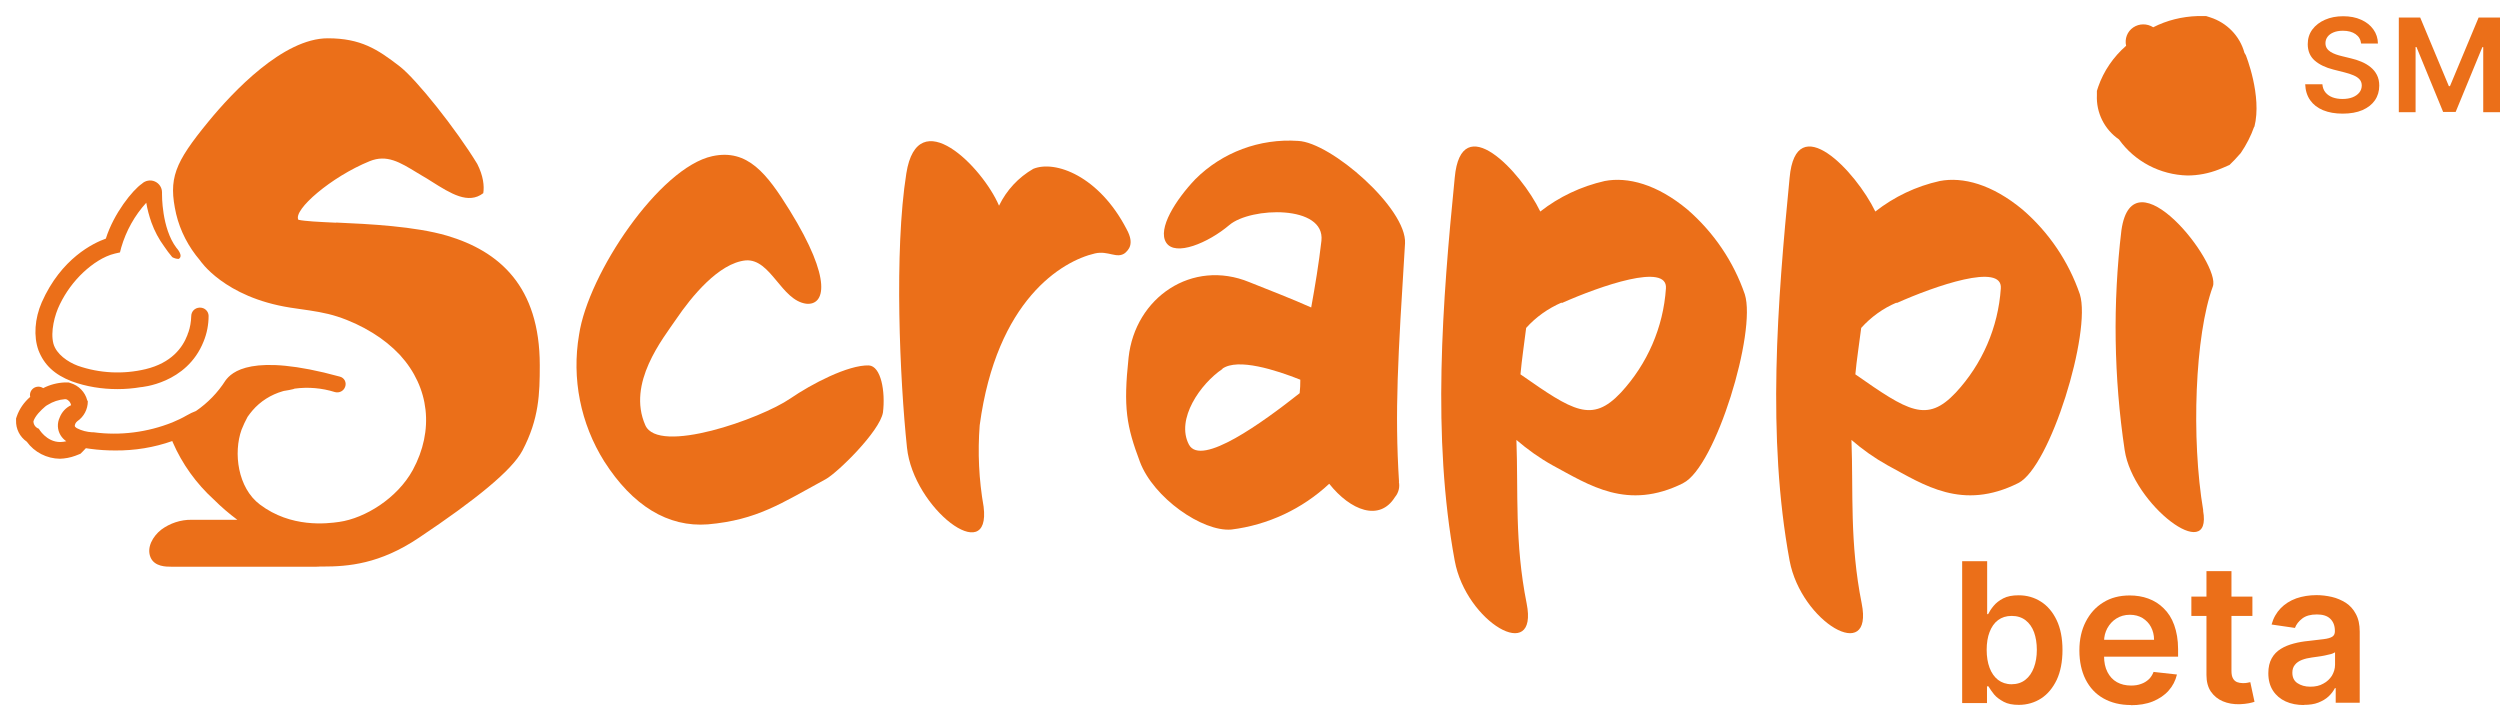 <svg width="154" height="44" viewBox="0 0 154 44" fill="none" xmlns="http://www.w3.org/2000/svg">
<path fill-rule="evenodd" clip-rule="evenodd" d="M20.71 13.709C22.74 13.799 25.56 13.939 27.54 14.519C30.74 15.469 33.25 17.619 33.25 22.499C33.25 24.249 33.21 25.799 32.18 27.759C31.53 28.979 29.3 30.789 25.8 33.129C23.39 34.749 21.44 34.899 19.89 34.899H19.7C19.63 34.909 19.57 34.909 19.5 34.909H10.53C10.24 34.909 9.53 34.909 9.28 34.349C9.01 33.739 9.41 33.039 9.93 32.629C10.47 32.229 11.13 32.009 11.8 32.019H14.62C14.11 31.639 13.63 31.229 13.18 30.779C12.09 29.789 11.22 28.579 10.64 27.239C10.64 27.219 10.62 27.189 10.61 27.169C9.48 27.569 8.29 27.759 7.1 27.749C6.59 27.749 6.08 27.719 5.57 27.649L5.29 27.609C5.23 27.679 5.17 27.739 5.11 27.799L4.96 27.949L4.76 28.029L4.63 28.079C4.33 28.189 4.01 28.249 3.69 28.259C2.88 28.249 2.12 27.859 1.65 27.209C1.22 26.909 0.97 26.419 0.99 25.899V25.779L1.03 25.659C1.19 25.189 1.48 24.779 1.86 24.449C1.81 24.239 1.9 24.029 2.07 23.909C2.25 23.789 2.48 23.789 2.66 23.909C3.07 23.699 3.52 23.579 3.98 23.559H4.23L4.35 23.599C4.85 23.749 5.24 24.149 5.37 24.649C5.37 24.659 5.39 24.669 5.39 24.689C5.39 24.689 5.4 24.709 5.41 24.719C5.41 25.209 5.17 25.669 4.76 25.949C4.71 25.989 4.67 26.039 4.64 26.099C4.62 26.139 4.59 26.239 4.62 26.279C4.65 26.319 4.69 26.349 4.74 26.379C5.03 26.529 5.35 26.609 5.68 26.629H5.77C7.41 26.849 9.09 26.629 10.62 26.019C10.93 25.889 11.23 25.749 11.52 25.579C11.69 25.479 11.88 25.389 12.07 25.319C12.8 24.819 13.42 24.179 13.89 23.439C14.26 22.939 15.48 21.699 20.93 23.199C21.06 23.229 21.18 23.319 21.24 23.439C21.3 23.559 21.31 23.699 21.26 23.829C21.17 24.089 20.89 24.229 20.62 24.149C19.82 23.899 18.98 23.829 18.15 23.939C18.12 23.949 18.1 23.959 18.07 23.969C17.89 24.009 17.72 24.049 17.56 24.069C17.51 24.069 17.47 24.089 17.42 24.099C16.69 24.309 16.04 24.719 15.55 25.289C15.44 25.419 15.34 25.549 15.25 25.679C15.11 25.929 14.99 26.199 14.88 26.469C14.37 27.889 14.64 30.049 16.01 31.079C17.93 32.529 20.14 32.259 20.9 32.149C22.49 31.919 24.47 30.699 25.43 28.949C26.75 26.509 26.46 23.869 24.64 21.869C24.14 21.339 23.58 20.889 22.96 20.509C22.28 20.089 21.55 19.749 20.78 19.499C20.04 19.259 19.27 19.149 18.49 19.039C18.29 19.009 18.08 18.979 17.88 18.949C13.8 18.309 12.32 16.039 12.32 16.039C11.61 15.209 11.1 14.229 10.85 13.179C10.36 10.999 10.74 10.049 12.84 7.489C14.35 5.649 17.45 2.359 20.19 2.359C22.22 2.359 23.25 3.029 24.61 4.079C25.64 4.869 28.09 7.949 29.4 10.099C29.77 10.829 29.84 11.449 29.77 11.899C28.85 12.609 27.76 11.919 26.6 11.189C26.41 11.069 26.21 10.939 26.01 10.829C25.91 10.769 25.81 10.709 25.71 10.649C24.63 9.989 23.83 9.499 22.77 9.929C20.41 10.889 18.04 12.929 18.38 13.539C18.79 13.629 19.64 13.669 20.7 13.719L20.71 13.709ZM4.08 27.179C3.94 27.079 3.82 26.959 3.73 26.809C3.53 26.479 3.51 26.069 3.68 25.709C3.81 25.379 4.06 25.109 4.38 24.959C4.35 24.789 4.23 24.639 4.06 24.589H4C3.62 24.619 3.26 24.739 2.94 24.939C2.89 24.969 2.83 24.999 2.79 25.039C2.53 25.259 2.17 25.609 2.06 25.949C2.06 26.159 2.19 26.339 2.39 26.409C2.39 26.409 2.85 27.229 3.71 27.229C3.84 27.229 3.97 27.209 4.09 27.179H4.08ZM7.24 23.969C6.28 23.969 5.32 23.819 4.42 23.489C3.36 23.079 2.72 22.479 2.37 21.579C2.06 20.719 2.14 19.619 2.57 18.629C3.77 15.909 5.76 14.969 6.52 14.699C7.01 13.139 8.18 11.699 8.74 11.319C8.95 11.119 9.27 11.059 9.54 11.179C9.81 11.299 9.98 11.559 9.98 11.849C9.98 11.859 9.98 11.879 9.98 11.889C9.98 11.909 9.98 11.939 9.98 11.969C9.98 11.969 9.95 14.059 10.87 15.269C10.87 15.269 11.33 15.759 11.01 15.949C10.87 15.949 10.73 15.909 10.61 15.839C10.43 15.629 10.27 15.409 10.12 15.189C9.79 14.739 9.52 14.239 9.33 13.709C9.19 13.309 9.08 12.909 9.01 12.489C8.29 13.279 7.77 14.219 7.47 15.239L7.39 15.549L7.08 15.619C6.36 15.789 5.67 16.279 5.15 16.759C4.54 17.329 4.05 17.999 3.69 18.739C3.36 19.399 3.1 20.439 3.29 21.169C3.47 21.819 4.18 22.299 4.79 22.529C6.13 22.999 7.59 23.069 8.97 22.739C10.55 22.359 11.24 21.429 11.54 20.649C11.55 20.619 11.56 20.589 11.57 20.559C11.57 20.549 11.57 20.539 11.58 20.529C11.58 20.519 11.58 20.499 11.6 20.489C11.71 20.169 11.77 19.829 11.78 19.479C11.78 19.189 12 18.959 12.3 18.949H12.32C12.61 18.949 12.84 19.169 12.85 19.449C12.85 19.989 12.75 20.529 12.54 21.039C11.5 23.649 8.67 23.849 8.67 23.849C8.2 23.929 7.72 23.969 7.24 23.969Z" fill="#EB6F19"/>
<path fill-rule="evenodd" clip-rule="evenodd" d="M50.86 29.52C48.12 31.01 46.64 32.03 43.61 32.3C41.15 32.49 38.97 31.16 37.22 28.42C35.76 26.09 35.21 23.32 35.67 20.62C36.23 16.85 40.63 10.32 43.88 9.62C46.06 9.15 47.25 10.71 48.64 12.95C51.33 17.3 50.79 18.82 49.67 18.71C48.12 18.51 47.49 15.93 45.94 16.04C44.27 16.2 42.57 18.31 41.66 19.65C40.83 20.87 38.61 23.6 39.75 26.19C40.55 28.03 46.86 25.8 48.68 24.55C49.99 23.65 52.25 22.47 53.52 22.51C54.27 22.55 54.55 24.12 54.39 25.41C54.19 26.58 51.58 29.13 50.86 29.52Z" fill="#EB6F19"/>
<path fill-rule="evenodd" clip-rule="evenodd" d="M69.31 15.581C68.8 15.97 68.28 15.421 67.45 15.611C65.42 16.081 61.39 18.471 60.35 26.191C60.22 27.87 60.3 29.55 60.59 31.21C61.06 34.971 56.26 31.331 55.87 27.57C55.43 23.401 55.07 15.46 55.83 10.681C56.53 6.251 60.52 10.28 61.54 12.671C62 11.72 62.73 10.931 63.65 10.4C64.99 9.851 67.7 10.831 69.4 14.12C69.92 15.06 69.48 15.411 69.32 15.57L69.31 15.581Z" fill="#EB6F19"/>
<path fill-rule="evenodd" clip-rule="evenodd" d="M86.17 29.68C86.24 30.01 86.15 30.36 85.93 30.62C84.98 32.15 83.19 31.45 81.88 29.8C80.22 31.35 78.11 32.34 75.85 32.62C74.07 32.77 71.05 30.66 70.22 28.45C69.39 26.24 69.19 25.12 69.52 22.03C69.92 18.32 73.44 15.93 76.96 17.38C78.23 17.89 79.54 18.39 80.77 18.94C81.01 17.61 81.24 16.24 81.4 14.83C81.64 12.6 77.04 12.75 75.73 13.86C74.42 14.97 72.4 15.81 71.84 14.95C71.28 14.09 72.44 12.29 73.63 11.04C75.29 9.38 77.6 8.52 79.96 8.68C81.98 8.76 86.67 12.85 86.55 14.99C86.11 22.08 85.91 25.33 86.18 29.68H86.17ZM75.3 22.73C73.96 23.63 72.41 25.82 73.24 27.39C73.99 28.78 77.81 26 80.06 24.22C80.09 23.95 80.1 23.67 80.1 23.39C78.59 22.79 76.25 22.04 75.3 22.71V22.73Z" fill="#EB6F19"/>
<path fill-rule="evenodd" clip-rule="evenodd" d="M103.691 29.76C100.241 31.48 97.901 29.88 95.631 28.66C94.841 28.22 94.101 27.69 93.411 27.1C93.531 30.31 93.291 33.41 94.041 37.17C94.791 40.93 90.311 38.34 89.611 34.54C88.201 26.9 88.851 18.6 89.611 10.95C90.001 6.64 93.691 10.56 94.881 13.03C96.041 12.12 97.401 11.48 98.851 11.15C100.261 10.88 102.071 11.34 103.961 12.92C105.571 14.32 106.791 16.12 107.481 18.13C108.211 20.44 105.681 28.78 103.681 29.76H103.691ZM96.191 18.64C95.361 19 94.611 19.53 94.011 20.2C93.891 21.18 93.741 22.16 93.661 23.06C96.911 25.33 98.061 26.08 99.841 24.19C101.481 22.42 102.461 20.16 102.621 17.77C102.751 16.16 98.591 17.61 96.201 18.67V18.64H96.191Z" fill="#EB6F19"/>
<path fill-rule="evenodd" clip-rule="evenodd" d="M124.32 29.76C120.87 31.48 118.53 29.88 116.27 28.66C115.48 28.22 114.73 27.69 114.05 27.1C114.17 30.31 113.93 33.41 114.68 37.17C115.43 40.93 110.96 38.34 110.24 34.54C108.83 26.9 109.49 18.6 110.24 10.95C110.63 6.64 114.33 10.56 115.52 13.03C116.68 12.12 118.04 11.47 119.49 11.15C120.9 10.88 122.7 11.34 124.6 12.92C126.22 14.32 127.43 16.12 128.12 18.13C128.84 20.44 126.3 28.78 124.32 29.76ZM116.83 18.64C116 18.99 115.25 19.53 114.65 20.2C114.53 21.18 114.37 22.16 114.29 23.06C117.54 25.33 118.69 26.08 120.47 24.19C122.11 22.43 123.09 20.16 123.25 17.77C123.38 16.16 119.2 17.61 116.83 18.67V18.64Z" fill="#EB6F19"/>
<path fill-rule="evenodd" clip-rule="evenodd" d="M135.71 31.45C136.31 34.82 131.39 31.1 130.88 27.73C130.21 23.24 130.14 18.69 130.68 14.18C131.38 9.28 136.83 16.26 136.31 17.65C135.21 20.63 134.97 27.02 135.72 31.45H135.71Z" fill="#EB6F19"/>
<path fill-rule="evenodd" clip-rule="evenodd" d="M138.869 7.82C139.359 5.9 138.339 3.39 138.339 3.39L138.259 3.26C137.979 2.22 137.179 1.4 136.149 1.07L135.899 0.99H135.369C134.419 1.02 133.479 1.25 132.639 1.68C132.259 1.44 131.779 1.44 131.409 1.69C131.039 1.94 130.869 2.39 130.969 2.82C130.189 3.5 129.589 4.37 129.249 5.35L129.169 5.6V5.86C129.119 6.94 129.629 7.97 130.529 8.59C131.499 9.95 133.069 10.77 134.749 10.81C135.409 10.81 136.069 10.68 136.679 10.44L136.949 10.33L137.339 10.16L137.649 9.85C137.779 9.71 137.909 9.57 138.029 9.43C138.379 8.92 138.659 8.37 138.859 7.8L138.869 7.82Z" fill="#EB6F19"/>
<path d="M120.869 43.3V34.57H122.409V37.83H122.469C122.549 37.67 122.659 37.5 122.809 37.32C122.959 37.14 123.149 36.99 123.399 36.86C123.649 36.73 123.959 36.67 124.349 36.67C124.859 36.67 125.309 36.8 125.719 37.06C126.129 37.32 126.449 37.7 126.689 38.2C126.929 38.7 127.049 39.32 127.049 40.04C127.049 40.76 126.929 41.37 126.699 41.87C126.459 42.37 126.139 42.76 125.739 43.02C125.339 43.28 124.869 43.42 124.359 43.42C123.979 43.42 123.669 43.36 123.429 43.23C123.189 43.1 122.979 42.95 122.839 42.78C122.699 42.61 122.579 42.43 122.489 42.28H122.399V43.31H120.879L120.869 43.3ZM122.379 40.03C122.379 40.45 122.439 40.82 122.559 41.14C122.679 41.46 122.859 41.71 123.079 41.88C123.299 42.05 123.589 42.15 123.909 42.15C124.229 42.15 124.539 42.06 124.769 41.87C124.999 41.69 125.169 41.44 125.289 41.12C125.409 40.8 125.469 40.44 125.469 40.03C125.469 39.62 125.409 39.26 125.299 38.95C125.179 38.63 125.009 38.39 124.779 38.21C124.549 38.03 124.259 37.94 123.919 37.94C123.579 37.94 123.309 38.03 123.079 38.2C122.849 38.37 122.679 38.62 122.559 38.93C122.439 39.24 122.379 39.61 122.379 40.03Z" fill="#EB6F19"/>
<path d="M131.27 43.43C130.61 43.43 130.05 43.29 129.57 43.02C129.09 42.75 128.73 42.36 128.47 41.85C128.22 41.35 128.09 40.75 128.09 40.07C128.09 39.39 128.22 38.81 128.48 38.3C128.74 37.79 129.1 37.39 129.56 37.11C130.02 36.82 130.57 36.68 131.19 36.68C131.59 36.68 131.98 36.74 132.33 36.87C132.69 37 133.01 37.2 133.28 37.47C133.56 37.74 133.78 38.08 133.93 38.5C134.08 38.92 134.17 39.41 134.17 39.98V40.45H128.8V39.41H132.69C132.69 39.11 132.62 38.85 132.5 38.62C132.38 38.39 132.2 38.21 131.98 38.07C131.76 37.94 131.5 37.87 131.2 37.87C130.88 37.87 130.61 37.95 130.37 38.1C130.13 38.25 129.95 38.45 129.81 38.7C129.68 38.95 129.61 39.21 129.61 39.51V40.42C129.61 40.8 129.68 41.13 129.82 41.4C129.96 41.67 130.15 41.88 130.4 42.02C130.65 42.16 130.94 42.23 131.28 42.23C131.5 42.23 131.71 42.2 131.89 42.13C132.07 42.07 132.23 41.97 132.36 41.85C132.49 41.73 132.59 41.57 132.66 41.39L134.1 41.55C134.01 41.93 133.84 42.26 133.58 42.55C133.33 42.83 133 43.05 132.61 43.21C132.21 43.37 131.76 43.44 131.25 43.44L131.27 43.43Z" fill="#EB6F19"/>
<path d="M138.748 36.75V37.94H134.988V36.75H138.748ZM135.918 35.18H137.458V41.32C137.458 41.53 137.488 41.69 137.558 41.8C137.618 41.91 137.708 41.98 137.808 42.02C137.918 42.06 138.028 42.08 138.158 42.08C138.258 42.08 138.348 42.08 138.428 42.06C138.508 42.04 138.568 42.03 138.618 42.02L138.878 43.23C138.798 43.26 138.678 43.29 138.528 43.32C138.378 43.35 138.188 43.37 137.968 43.38C137.578 43.39 137.238 43.33 136.928 43.2C136.618 43.07 136.378 42.87 136.188 42.6C136.008 42.33 135.918 41.99 135.918 41.58V35.18Z" fill="#EB6F19"/>
<path d="M141.919 43.43C141.509 43.43 141.129 43.36 140.799 43.21C140.469 43.06 140.209 42.84 140.019 42.55C139.829 42.26 139.729 41.9 139.729 41.47C139.729 41.1 139.799 40.8 139.939 40.55C140.079 40.3 140.259 40.12 140.499 39.97C140.739 39.82 140.999 39.72 141.299 39.64C141.599 39.56 141.899 39.51 142.219 39.48C142.599 39.44 142.919 39.4 143.149 39.37C143.389 39.34 143.559 39.29 143.669 39.22C143.779 39.15 143.829 39.04 143.829 38.89V38.86C143.829 38.54 143.729 38.29 143.539 38.11C143.349 37.93 143.079 37.85 142.719 37.85C142.339 37.85 142.039 37.93 141.819 38.1C141.599 38.27 141.449 38.46 141.369 38.68L139.929 38.47C140.039 38.07 140.229 37.74 140.489 37.47C140.749 37.2 141.069 37 141.449 36.86C141.829 36.73 142.249 36.66 142.699 36.66C143.019 36.66 143.329 36.7 143.639 36.77C143.949 36.84 144.239 36.97 144.499 37.13C144.759 37.3 144.969 37.53 145.119 37.82C145.279 38.11 145.359 38.47 145.359 38.91V43.29H143.879V42.39H143.829C143.739 42.57 143.609 42.74 143.439 42.9C143.269 43.06 143.059 43.18 142.809 43.28C142.559 43.38 142.259 43.42 141.919 43.42V43.43ZM142.319 42.3C142.629 42.3 142.899 42.24 143.119 42.11C143.349 41.99 143.519 41.82 143.649 41.62C143.769 41.41 143.839 41.19 143.839 40.95V40.18C143.839 40.18 143.709 40.26 143.589 40.29C143.469 40.32 143.349 40.35 143.199 40.38C143.059 40.41 142.919 40.43 142.779 40.45C142.639 40.47 142.519 40.49 142.419 40.5C142.189 40.53 141.979 40.58 141.799 40.65C141.619 40.72 141.469 40.82 141.369 40.95C141.259 41.08 141.209 41.24 141.209 41.44C141.209 41.72 141.309 41.94 141.519 42.08C141.729 42.22 141.989 42.3 142.309 42.3H142.319Z" fill="#EB6F19"/>
<path d="M145.445 2.683C145.417 2.434 145.303 2.241 145.102 2.102C144.903 1.963 144.644 1.894 144.324 1.894C144.1 1.894 143.908 1.927 143.747 1.994C143.586 2.06 143.464 2.15 143.378 2.264C143.293 2.378 143.25 2.508 143.248 2.654C143.248 2.776 143.276 2.881 143.332 2.971C143.39 3.06 143.468 3.136 143.567 3.198C143.666 3.259 143.775 3.31 143.895 3.352C144.015 3.394 144.136 3.429 144.258 3.458L144.815 3.594C145.039 3.645 145.255 3.715 145.462 3.802C145.671 3.889 145.858 4 146.022 4.132C146.188 4.265 146.32 4.426 146.417 4.614C146.513 4.802 146.562 5.022 146.562 5.274C146.562 5.616 146.473 5.917 146.295 6.177C146.117 6.435 145.86 6.637 145.523 6.784C145.188 6.928 144.783 7 144.307 7C143.845 7 143.443 6.93 143.103 6.789C142.764 6.649 142.499 6.444 142.308 6.174C142.118 5.905 142.015 5.576 142 5.189H143.059C143.075 5.392 143.139 5.561 143.251 5.696C143.363 5.831 143.509 5.931 143.689 5.998C143.871 6.064 144.074 6.097 144.298 6.097C144.532 6.097 144.737 6.063 144.914 5.995C145.091 5.925 145.231 5.828 145.331 5.704C145.432 5.579 145.483 5.433 145.485 5.266C145.483 5.114 145.438 4.989 145.349 4.89C145.26 4.789 145.135 4.706 144.974 4.639C144.816 4.571 144.63 4.51 144.417 4.457L143.741 4.286C143.252 4.163 142.865 3.976 142.58 3.725C142.298 3.473 142.157 3.138 142.157 2.72C142.157 2.376 142.251 2.075 142.441 1.817C142.633 1.559 142.893 1.359 143.222 1.216C143.551 1.072 143.923 1 144.339 1C144.761 1 145.13 1.072 145.447 1.216C145.767 1.359 146.017 1.557 146.199 1.812C146.381 2.064 146.475 2.355 146.481 2.683H145.445Z" fill="#EB6F19"/>
<path d="M147.767 1.08H149.084L150.849 5.306H150.918L152.683 1.08H154V6.912H152.967V2.905H152.912L151.269 6.895H150.497L148.855 2.897H148.8V6.912H147.767V1.08Z" fill="#EB6F19"/>
</svg>